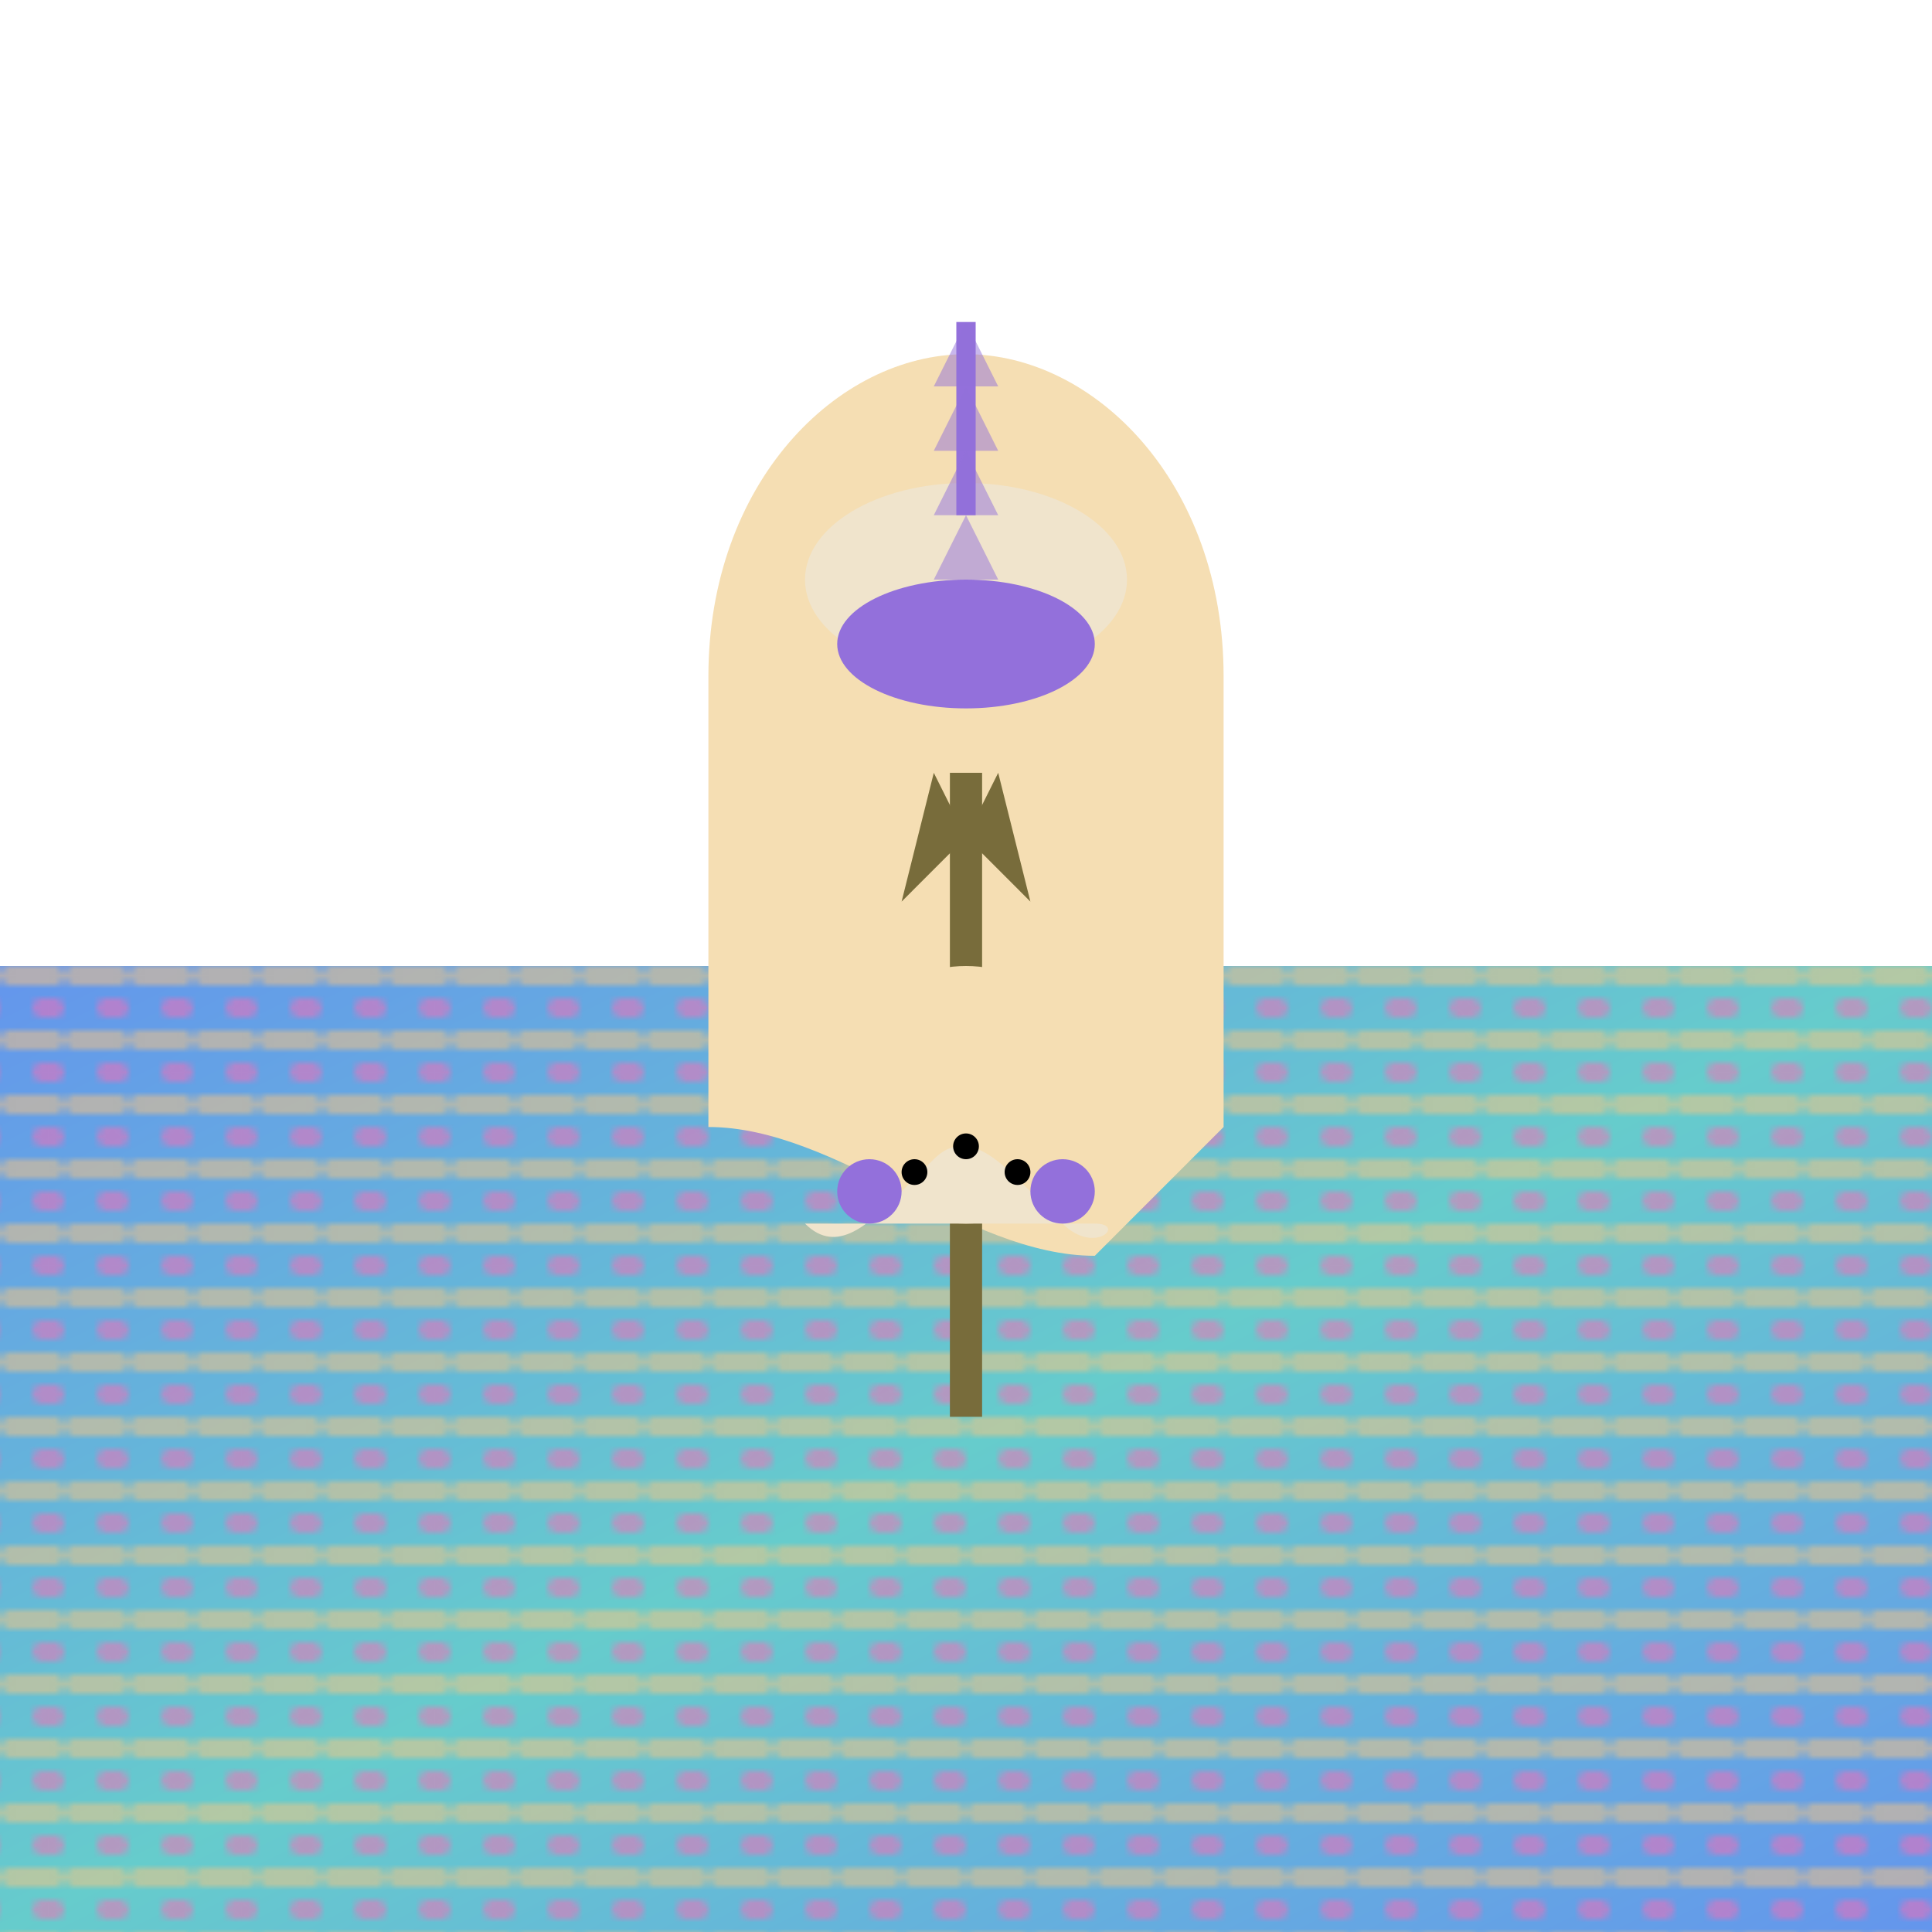 <svg xmlns="http://www.w3.org/2000/svg" viewBox="0 0 300 300">
  <!-- Background with yarn waves -->
  <defs>
    <pattern id="yarn" x="0" y="0" width="10" height="10" patternUnits="userSpaceOnUse">
      <rect x="0" y="0" width="10" height="3" fill="#FFC67D" rx="1.5" />
      <rect x="5" y="5" width="5" height="3" fill="#FF69B4" rx="1.5" />
    </pattern>
    <linearGradient id="grad1" x1="0%" y1="0%" x2="100%" y2="100%">
      <stop offset="0%" stop-color="#6495ED" />
      <stop offset="50%" stop-color="#66CCCC" />
      <stop offset="100%" stop-color="#6495ED" />
    </linearGradient>
    <linearGradient id="grad2" x1="0%" y1="0%" x2="0%" y2="100%">
      <stop offset="0%" stop-color="#F5DEB3" />
      <stop offset="50%" stop-color="#F0E4CC" />
      <stop offset="100%" stop-color="#F5DEB3" />
    </linearGradient>
  </defs>
  <rect x="0" y="150" width="300" height="150" fill="url(#grad1)" />
  <rect x="0" y="150" width="300" height="150" fill="url(#yarn)" opacity="0.5" />
  <g transform="translate(150, 175)">
    <!-- Teacup -->
    <path d="M 40 0 L 40 -70 C 40 -100 20 -120 0 -120 C -20 -120 -40 -100 -40 -70 L -40 0 C -20 0 0 20 20 20 C 40 0 40 0 40 0 Z" fill="#F5DEB3" />
    <ellipse cx="0" cy="-85" rx="25" ry="15" fill="#F0E4CC" />
    <path d="M 0 -95 L 0 -125" stroke="#9370DB" stroke-width="3" />
    <ellipse cx="0" cy="-75" rx="20" ry="10" fill="#9370DB" />
  </g>
  <g transform="translate(150, 170)">
    <!-- Giraffe -->
    <path d="M 0 -50 L 0 50" stroke="#786C3B" stroke-width="5" />
    <circle cx="0" cy="0" r="20" fill="#F5DEB3" />
    <path d="M -20 20 L 20 20 C 25 20 20 25 15 20 L 10 15 C 5 10 0 5 -5 10 L -10 15 C -15 20 -20 25 -25 20 Z" fill="#F0E4CC" />
    <circle cx="15" cy="15" r="5" fill="#9370DB" />
    <circle cx="-15" cy="15" r="5" fill="#9370DB" />
    <path d="M 0 -40 L -10 -30 L -5 -50 Z" fill="#786C3B" />
    <path d="M 0 -40 L 10 -30 L 5 -50 Z" fill="#786C3B" />
    <!-- Eyes and nostrils -->
    <circle cx="-8" cy="12" r="2" fill="#000" />
    <circle cx="8" cy="12" r="2" fill="#000" />
    <circle cx="0" cy="8" r="2" fill="#000" />
  </g>
  <!-- Steam -->
  <path d="M 150 50 L 155 60 L 145 60 Z" fill="#9370DB" opacity="0.5" />
  <path d="M 150 60 L 155 70 L 145 70 Z" fill="#9370DB" opacity="0.5" />
  <path d="M 150 70 L 155 80 L 145 80 Z" fill="#9370DB" opacity="0.5" />
  <path d="M 150 80 L 155 90 L 145 90 Z" fill="#9370DB" opacity="0.5" />
</svg>